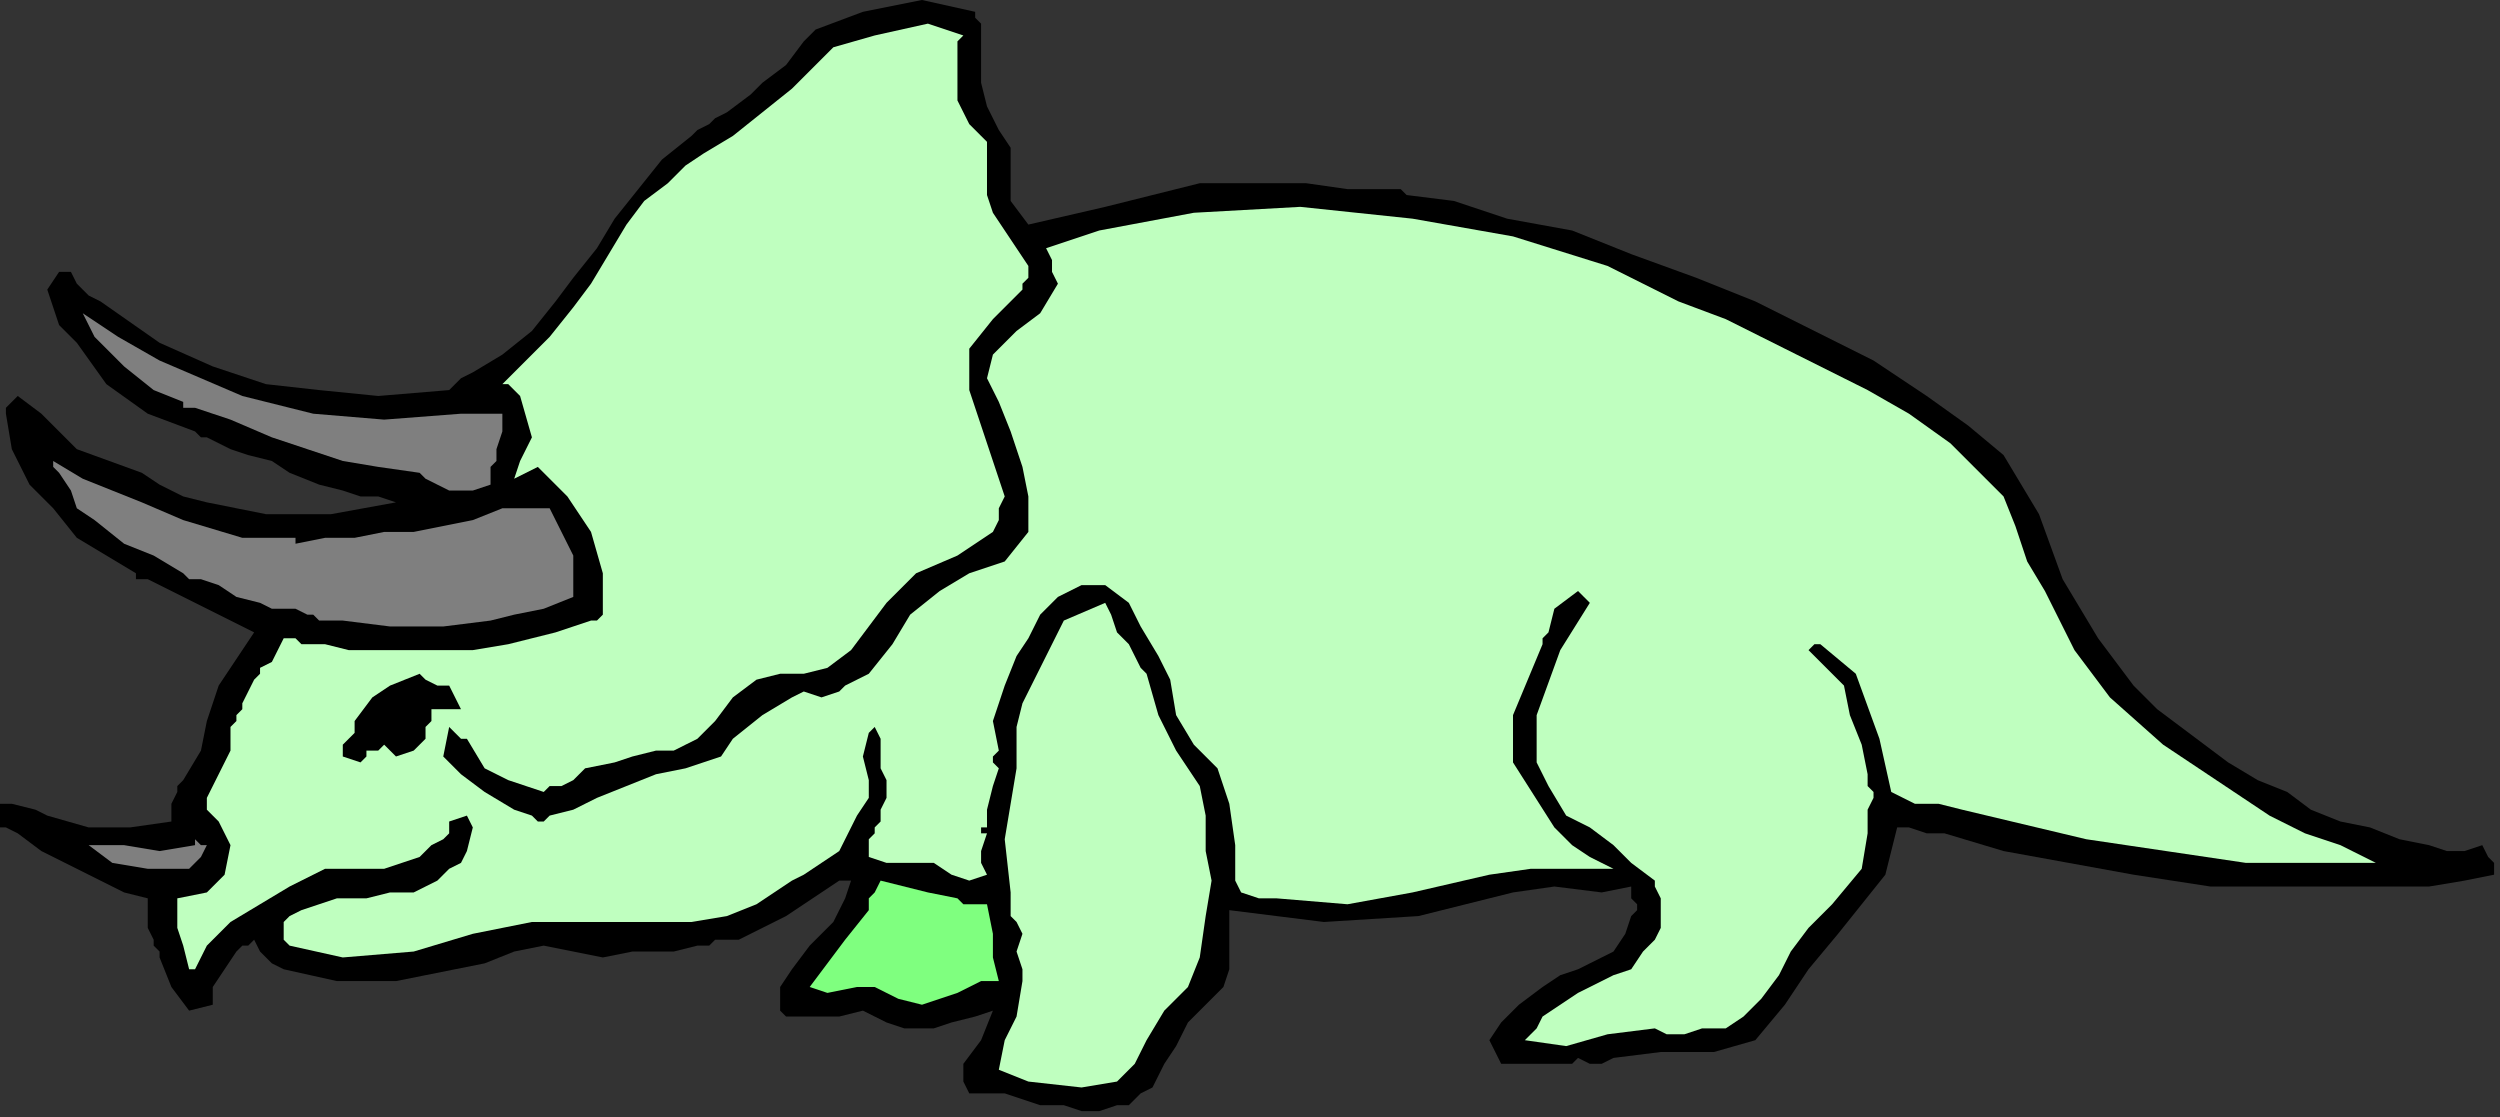 <?xml version="1.0" encoding="UTF-8" standalone="no"?>
<svg
   xmlns:dc="http://purl.org/dc/elements/1.1/"
   xmlns:cc="http://creativecommons.org/ns#"
   xmlns:rdf="http://www.w3.org/1999/02/22-rdf-syntax-ns#"
   xmlns:svg="http://www.w3.org/2000/svg"
   xmlns="http://www.w3.org/2000/svg"
   xmlns:sodipodi="http://sodipodi.sourceforge.net/DTD/sodipodi-0.dtd"
   xmlns:inkscape="http://www.inkscape.org/namespaces/inkscape"
   version="1.0"
   width="71.628mm"
   height="32.004mm"
   id="svg21"
   sodipodi:docname="ANSSG196.WMF">
  <rect width="100%" height="100%" fill="#333333" stroke="none"/>
  <sodipodi:namedview
     pagecolor="#ffffff"
     bordercolor="#666666"
     borderopacity="1"
     objecttolerance="10"
     gridtolerance="10"
     guidetolerance="10"
     inkscape:pageopacity="0"
     inkscape:pageshadow="2"
     inkscape:window-width="640"
     inkscape:window-height="480"
     id="namedview23" />
  <defs
     id="defs3">
    <pattern
       id="WMFhbasepattern"
       patternUnits="userSpaceOnUse"
       width="6"
       height="6"
       x="0"
       y="0" />
  </defs>
  <path
     style="fill:#000000;fill-rule:evenodd;fill-opacity:1;stroke:none;"
     d="  M 105.6,1.28   L 105.6,1.92   L 106.24,2.56   L 106.24,3.2   L 106.24,3.2   L 106.24,5.12   L 106.24,7.04   L 106.24,8.96   L 106.24,8.96   L 106.88,11.52   L 108.16,14.08   L 109.44,16   L 109.44,16   L 109.44,19.2   L 109.44,21.76   L 111.36,24.32   L 111.36,24.32   L 119.68,22.4   L 129.92,19.84   L 138.24,19.84   L 138.24,19.84   L 141.44,19.84   L 145.92,20.48   L 149.76,20.48   L 149.76,20.48   L 150.4,20.48   L 151.68,20.48   L 152.32,21.12   L 152.32,21.12   L 157.44,21.76   L 163.2,23.68   L 170.24,24.96   L 176.64,27.52   L 183.68,30.08   L 190.08,32.64   L 196.48,35.84   L 202.88,39.04   L 208.64,42.88   L 213.12,46.08   L 216.96,49.28   L 216.96,49.28   L 220.8,55.68   L 223.36,62.72   L 227.2,69.12   L 227.2,69.12   L 229.12,71.68   L 231.04,74.24   L 233.6,76.8   L 236.16,78.72   L 238.72,80.64   L 241.28,82.56   L 244.48,84.48   L 247.68,85.76   L 250.24,87.68   L 253.44,88.96   L 256.64,89.6   L 259.84,90.88   L 263.04,91.52   L 263.04,91.52   L 264.96,92.16   L 266.88,92.16   L 268.8,91.52   L 268.8,91.52   L 269.44,92.8   L 270.08,93.44   L 270.08,94.72   L 270.08,94.72   L 266.88,95.36   L 263.04,96   L 259.84,96   L 259.84,96   L 259.2,96   L 259.2,96   L 258.56,96   L 258.56,96   L 249.6,96   L 239.36,96   L 231.04,94.72   L 231.04,94.72   L 224,93.44   L 216.96,92.16   L 210.56,90.24   L 210.56,90.24   L 208.64,90.24   L 206.72,89.6   L 205.44,89.6   L 205.44,89.6   L 204.16,94.72   L 201.6,97.92   L 199.04,101.12   L 199.04,101.12   L 195.84,104.96   L 193.28,108.8   L 190.08,112.64   L 190.08,112.64   L 185.6,113.92   L 179.84,113.92   L 174.72,114.56   L 174.72,114.56   L 173.44,115.2   L 172.16,115.2   L 170.88,114.56   L 170.88,114.56   L 170.24,115.2   L 169.6,115.2   L 168.96,115.2   L 168.96,115.2   L 168.32,115.2   L 167.68,115.2   L 167.04,115.2   L 167.04,115.2   L 164.48,115.2   L 162.56,115.2   L 161.28,112.64   L 161.28,112.64   L 162.56,110.72   L 164.48,108.8   L 167.04,106.88   L 167.04,106.88   L 168.96,105.6   L 170.88,104.96   L 173.44,103.68   L 173.44,103.68   L 174.72,103.04   L 176,101.12   L 176.64,99.2   L 176.64,99.2   L 176.64,99.2   L 176.64,99.2   L 177.28,98.56   L 177.28,98.56   L 177.28,97.92   L 176.64,97.28   L 176.64,96   L 176.64,96   L 173.44,96.64   L 168.32,96   L 163.84,96.64   L 163.84,96.64   L 153.6,99.2   L 143.36,99.84   L 133.12,98.56   L 133.12,98.56   L 133.12,101.76   L 133.12,104.96   L 132.48,106.88   L 132.48,106.88   L 131.2,108.16   L 129.92,109.44   L 128.64,110.72   L 128.64,110.72   L 127.36,113.28   L 126.08,115.2   L 124.8,117.76   L 124.8,117.76   L 123.52,118.4   L 122.24,119.68   L 120.96,119.68   L 120.96,119.68   L 119.04,120.32   L 117.12,120.32   L 115.2,119.68   L 115.2,119.68   L 115.2,119.68   L 112.64,119.68   L 110.72,119.04   L 108.8,118.4   L 108.8,118.4   L 106.88,118.4   L 104.96,118.4   L 104.32,117.12   L 104.32,117.12   L 104.32,115.2   L 106.24,112.64   L 107.52,109.44   L 107.52,109.44   L 105.6,110.08   L 103.04,110.72   L 101.12,111.36   L 101.12,111.36   L 100.48,111.36   L 97.92,111.36   L 96,110.72   L 93.44,109.44   L 93.44,109.44   L 90.88,110.08   L 87.68,110.08   L 85.12,110.08   L 85.12,110.08   L 84.48,109.44   L 84.48,108.16   L 84.48,106.88   L 84.48,106.88   L 85.76,104.96   L 87.68,102.4   L 90.24,99.84   L 91.52,97.28   L 92.16,95.36   L 92.16,95.36   L 91.52,95.36   L 90.88,95.36   L 90.88,95.36   L 90.88,95.36   L 88.96,96.64   L 87.04,97.92   L 85.12,99.2   L 85.12,99.2   L 85.12,99.2   L 82.56,100.48   L 80,101.76   L 77.44,101.76   L 77.44,101.76   L 76.8,102.4   L 76.16,102.4   L 75.52,102.4   L 75.52,102.4   L 72.96,103.04   L 71.04,103.04   L 68.48,103.04   L 68.48,103.04   L 65.28,103.68   L 62.08,103.04   L 58.88,102.4   L 58.88,102.4   L 55.68,103.04   L 52.48,104.32   L 49.28,104.96   L 49.28,104.96   L 42.88,106.24   L 36.48,106.24   L 30.72,104.96   L 30.72,104.96   L 29.44,104.32   L 28.16,103.04   L 27.52,101.76   L 27.52,101.76   L 26.88,102.4   L 26.24,102.4   L 25.6,103.04   L 25.6,103.04   L 24.32,104.96   L 23.04,106.88   L 23.04,108.8   L 23.04,108.8   L 20.48,109.44   L 18.56,106.88   L 17.28,103.68   L 17.28,103.68   L 17.28,103.04   L 16.64,102.4   L 16.64,101.76   L 16.64,101.76   L 16,100.48   L 16,99.2   L 16,97.28   L 16,97.28   L 13.44,96.64   L 13.44,96.64   L 9.6,94.72   L 4.48,92.16   L 1.92,90.24   L 1.92,90.24   L 0.64,89.6   L 0,89.6   L 0,88.32   L 0,88.32   L 0,87.68   L 0,87.04   L 0.64,87.04   L 0.64,87.04   L 1.28,87.04   L 3.84,87.68   L 5.12,88.32   L 5.12,88.32   L 9.6,89.6   L 14.08,89.6   L 18.56,88.96   L 18.56,88.96   L 18.56,87.68   L 18.56,87.04   L 19.2,85.76   L 19.2,85.76   L 19.2,85.12   L 19.2,85.12   L 19.84,84.48   L 19.84,84.48   L 21.76,81.28   L 22.4,78.08   L 23.68,74.24   L 23.68,74.24   L 24.96,72.32   L 26.24,70.4   L 27.52,68.48   L 27.52,68.48   L 23.68,66.56   L 19.84,64.64   L 16,62.72   L 16,62.72   L 15.36,62.72   L 14.72,62.72   L 14.72,62.08   L 14.72,62.08   L 11.52,60.16   L 8.32,58.24   L 5.76,55.04   L 3.2,52.48   L 1.28,48.64   L 0.64,44.8   L 0.64,44.8   L 0.64,44.16   L 1.28,43.52   L 1.92,42.88   L 1.92,42.88   L 4.48,44.8   L 8.32,48.64   L 15.36,51.2   L 15.36,51.2   L 17.28,52.48   L 19.84,53.76   L 22.4,54.4   L 22.4,54.4   L 28.8,55.68   L 35.84,55.68   L 42.88,54.4   L 42.88,54.4   L 40.96,53.76   L 39.04,53.76   L 37.12,53.12   L 37.12,53.12   L 34.56,52.48   L 31.36,51.2   L 29.44,49.92   L 29.44,49.92   L 26.88,49.28   L 24.96,48.64   L 22.4,47.36   L 22.4,47.36   L 21.76,47.36   L 21.76,47.36   L 21.12,46.72   L 21.12,46.72   L 16,44.8   L 11.52,41.6   L 8.32,37.12   L 8.32,37.12   L 6.4,35.2   L 5.12,31.36   L 6.4,29.44   L 6.4,29.44   L 6.4,29.44   L 7.04,29.44   L 7.68,29.44   L 7.68,29.44   L 8.32,30.72   L 9.6,32   L 10.88,32.64   L 10.88,32.64   L 17.28,37.12   L 23.04,39.68   L 28.8,41.6   L 34.56,42.24   L 40.96,42.88   L 48.64,42.24   L 48.64,42.24   L 49.28,41.6   L 49.92,40.96   L 51.2,40.32   L 51.2,40.32   L 54.4,38.4   L 57.6,35.84   L 60.16,32.64   L 62.08,30.08   L 64.64,26.88   L 66.56,23.68   L 69.12,20.48   L 71.68,17.28   L 74.88,14.72   L 74.88,14.72   L 75.52,14.08   L 76.8,13.44   L 77.44,12.8   L 77.44,12.8   L 78.72,12.16   L 81.28,10.24   L 82.56,8.96   L 82.56,8.96   L 85.12,7.04   L 87.04,4.48   L 88.32,3.2   L 88.32,3.2   L 93.44,1.28   L 99.84,0   L 105.6,1.28  z "
     id="path5" />
  <path
     style="fill:#bfffbf;fill-rule:evenodd;fill-opacity:1;stroke:none;"
     d="  M 104.32,3.84   L 103.68,4.48   L 103.68,5.76   L 103.68,5.76   L 103.68,5.76   L 103.68,6.4   L 103.68,7.04   L 103.68,7.68   L 103.68,7.68   L 103.68,10.88   L 104.96,13.44   L 106.88,15.36   L 106.88,15.36   L 106.88,17.92   L 106.88,21.12   L 107.52,23.04   L 107.52,23.04   L 108.8,24.96   L 110.08,26.88   L 111.36,28.8   L 111.36,28.8   L 111.36,30.08   L 110.72,30.72   L 110.72,31.36   L 110.72,31.36   L 107.52,34.56   L 104.96,37.76   L 104.96,42.24   L 104.96,42.24   L 106.24,46.08   L 107.52,49.92   L 108.8,53.76   L 108.8,53.76   L 108.16,55.04   L 108.16,56.32   L 107.52,57.6   L 107.52,57.6   L 103.68,60.16   L 99.2,62.08   L 96,65.28   L 96,65.28   L 94.08,67.84   L 92.16,70.4   L 89.6,72.32   L 89.6,72.32   L 87.04,72.96   L 84.48,72.96   L 81.92,73.6   L 81.92,73.6   L 79.36,75.52   L 77.44,78.08   L 75.52,80   L 75.52,80   L 72.96,81.28   L 71.04,81.28   L 68.48,81.92   L 68.48,81.92   L 66.56,82.56   L 63.36,83.2   L 62.08,84.48   L 62.08,84.48   L 60.8,85.12   L 59.52,85.12   L 58.88,85.76   L 58.88,85.76   L 55.04,84.48   L 52.48,83.2   L 50.56,80   L 50.56,80   L 49.92,80   L 49.28,79.36   L 48.64,78.72   L 48.64,78.72   L 48,81.92   L 49.92,83.84   L 52.48,85.76   L 55.68,87.68   L 57.6,88.32   L 57.6,88.32   L 58.24,88.96   L 58.88,88.96   L 59.52,88.32   L 59.52,88.32   L 62.08,87.68   L 64.64,86.4   L 67.84,85.12   L 67.84,85.12   L 71.04,83.84   L 74.24,83.2   L 78.08,81.92   L 78.08,81.92   L 79.36,80   L 82.56,77.44   L 85.76,75.52   L 85.76,75.52   L 87.04,74.88   L 88.96,75.52   L 90.88,74.88   L 90.88,74.88   L 91.52,74.24   L 92.8,73.6   L 94.08,72.96   L 94.08,72.96   L 96.64,69.76   L 98.56,66.56   L 101.76,64   L 101.76,64   L 104.96,62.08   L 108.8,60.8   L 111.36,57.6   L 111.36,57.6   L 111.36,53.76   L 110.72,50.56   L 109.44,46.72   L 108.16,43.52   L 106.88,40.96   L 107.52,38.4   L 107.52,38.4   L 110.08,35.84   L 112.64,33.92   L 114.56,30.72   L 114.56,30.72   L 113.92,29.44   L 113.92,28.16   L 113.28,26.88   L 113.28,26.88   L 115.2,26.24   L 117.12,25.6   L 119.04,24.96   L 119.04,24.96   L 129.28,23.04   L 140.8,22.4   L 152.96,23.68   L 163.84,25.6   L 174.08,28.8   L 174.08,28.8   L 177.92,30.72   L 181.76,32.64   L 186.88,34.56   L 192,37.12   L 197.12,39.68   L 202.24,42.24   L 206.72,44.8   L 211.2,48   L 214.4,51.2   L 216.96,53.76   L 216.96,53.76   L 218.24,56.96   L 219.52,60.8   L 221.44,64   L 221.44,64   L 224.64,70.4   L 228.48,75.52   L 234.24,80.64   L 234.24,80.64   L 238.08,83.2   L 241.92,85.76   L 245.76,88.32   L 245.76,88.32   L 249.6,90.24   L 253.44,91.52   L 257.28,93.44   L 257.28,93.44   L 243.2,93.44   L 225.92,90.88   L 212.48,87.68   L 212.48,87.68   L 209.92,87.04   L 207.36,87.04   L 204.8,85.76   L 204.8,85.76   L 203.52,80   L 200.96,72.96   L 197.12,69.76   L 197.12,69.76   L 196.48,69.76   L 195.84,70.4   L 195.84,70.4   L 195.84,70.4   L 197.12,71.68   L 198.4,72.96   L 199.68,74.24   L 199.68,74.24   L 200.32,77.44   L 201.6,80.64   L 202.24,83.84   L 202.24,83.84   L 202.24,84.48   L 202.24,85.12   L 202.88,85.76   L 202.88,85.76   L 202.88,86.4   L 202.24,87.68   L 202.24,88.96   L 202.24,90.24   L 202.24,90.24   L 201.6,94.08   L 198.4,97.92   L 195.84,100.48   L 195.84,100.48   L 193.92,103.04   L 192.64,105.6   L 190.72,108.16   L 190.72,108.16   L 188.8,110.08   L 186.88,111.36   L 184.32,111.36   L 184.32,111.36   L 182.4,112   L 180.48,112   L 179.2,111.36   L 179.2,111.36   L 174.08,112   L 169.6,113.28   L 165.12,112.64   L 165.12,112.64   L 165.76,112   L 166.4,111.36   L 167.04,110.08   L 167.04,110.08   L 168.96,108.8   L 170.88,107.52   L 173.44,106.24   L 173.44,106.24   L 174.72,105.6   L 176.64,104.96   L 177.92,103.04   L 177.92,103.04   L 178.56,102.4   L 179.2,101.76   L 179.84,100.48   L 179.84,100.48   L 179.84,99.2   L 179.84,97.28   L 179.2,96   L 179.2,96   L 179.2,95.36   L 176.64,93.44   L 174.72,91.52   L 172.16,89.6   L 172.16,89.6   L 169.6,88.32   L 167.68,85.12   L 166.4,82.56   L 166.4,82.56   L 166.4,77.44   L 168.96,70.4   L 172.16,65.28   L 172.16,65.28   L 170.88,64   L 168.32,65.92   L 167.68,68.48   L 167.68,68.48   L 167.04,69.12   L 167.04,69.12   L 167.04,69.76   L 167.04,69.76   L 163.84,77.44   L 163.84,82.56   L 168.32,89.6   L 168.32,89.6   L 170.24,91.52   L 172.16,92.8   L 174.72,94.08   L 174.72,94.08   L 170.24,94.08   L 165.76,94.08   L 161.28,94.72   L 161.28,94.72   L 161.28,94.72   L 152.96,96.64   L 145.92,97.92   L 138.24,97.28   L 138.24,97.28   L 136.32,97.28   L 134.4,96.64   L 133.76,95.36   L 133.76,95.36   L 133.76,91.52   L 133.12,87.04   L 131.84,83.2   L 131.84,83.2   L 129.28,80.64   L 127.36,77.44   L 126.72,73.6   L 126.72,73.6   L 125.44,71.04   L 123.52,67.84   L 122.24,65.28   L 122.24,65.28   L 119.68,63.36   L 117.12,63.36   L 114.56,64.64   L 114.56,64.64   L 112.64,66.56   L 111.36,69.12   L 110.08,71.04   L 110.08,71.04   L 108.8,74.24   L 107.52,78.08   L 108.16,81.28   L 108.16,81.28   L 107.52,81.92   L 107.52,82.56   L 108.16,83.2   L 108.16,83.2   L 107.52,85.12   L 106.88,87.68   L 106.88,89.6   L 106.88,89.6   L 106.24,89.6   L 106.24,90.24   L 106.88,90.24   L 106.88,90.24   L 106.24,92.16   L 106.24,93.44   L 106.88,94.72   L 106.88,94.72   L 104.96,95.36   L 103.04,94.72   L 101.12,93.44   L 101.12,93.44   L 98.56,93.44   L 96,93.44   L 94.08,92.8   L 94.08,92.8   L 94.08,92.16   L 94.08,90.88   L 94.72,90.24   L 94.72,90.24   L 94.72,90.24   L 94.72,89.6   L 95.36,88.96   L 95.36,88.96   L 95.36,87.68   L 96,86.4   L 96,85.12   L 96,85.12   L 96,84.48   L 95.36,83.2   L 95.36,81.92   L 95.36,81.92   L 95.36,80.64   L 95.36,80   L 94.72,78.72   L 94.72,78.72   L 94.08,79.36   L 93.44,81.92   L 94.08,84.48   L 94.08,86.4   L 94.08,86.4   L 92.8,88.32   L 91.52,90.88   L 90.88,92.16   L 90.88,92.16   L 88.96,93.44   L 87.04,94.72   L 85.76,95.36   L 85.76,95.36   L 81.92,97.92   L 78.72,99.2   L 74.88,99.84   L 71.68,99.84   L 68.48,99.84   L 64.64,99.84   L 61.44,99.84   L 57.6,99.84   L 54.4,100.48   L 51.2,101.12   L 51.2,101.12   L 44.8,103.04   L 37.12,103.68   L 31.36,102.4   L 31.36,102.4   L 30.72,101.76   L 30.72,101.12   L 30.72,99.84   L 30.72,99.84   L 31.36,99.2   L 32.64,98.56   L 34.56,97.92   L 34.56,97.92   L 34.56,97.92   L 36.48,97.28   L 39.68,97.28   L 42.24,96.64   L 42.24,96.64   L 42.24,96.64   L 42.88,96.64   L 43.52,96.64   L 43.52,96.64   L 44.8,96.64   L 46.08,96   L 47.36,95.36   L 47.36,95.36   L 48,94.72   L 48.64,94.08   L 49.92,93.44   L 49.92,93.44   L 49.92,93.44   L 50.56,92.16   L 51.2,89.6   L 50.56,88.32   L 50.56,88.32   L 48.64,88.96   L 48.64,90.24   L 48,90.88   L 48,90.88   L 46.72,91.52   L 46.08,92.16   L 45.44,92.8   L 45.44,92.8   L 41.6,94.08   L 38.4,94.08   L 35.2,94.08   L 35.2,94.08   L 31.36,96   L 28.16,97.92   L 24.96,99.84   L 24.96,99.84   L 24.32,100.48   L 23.68,101.12   L 23.68,101.12   L 23.68,101.12   L 22.4,102.4   L 21.76,103.68   L 21.12,104.96   L 21.12,104.96   L 20.48,104.96   L 19.84,102.4   L 19.2,100.48   L 19.2,97.28   L 19.2,97.28   L 22.4,96.64   L 24.32,94.72   L 24.96,91.52   L 24.96,91.52   L 24.32,90.24   L 23.68,88.96   L 22.4,87.68   L 22.4,87.68   L 22.4,86.4   L 23.68,83.84   L 24.96,81.28   L 24.96,81.28   L 24.96,80   L 24.96,79.36   L 24.96,78.72   L 25.6,78.08   L 25.6,78.08   L 25.6,78.08   L 25.6,77.44   L 26.24,76.8   L 26.24,76.8   L 26.24,76.16   L 26.88,74.88   L 27.52,73.6   L 27.52,73.6   L 27.52,73.6   L 28.16,72.96   L 28.16,72.32   L 28.16,72.32   L 29.44,71.68   L 30.08,70.4   L 30.72,69.12   L 30.72,69.12   L 32,69.12   L 32.64,69.76   L 33.28,69.76   L 34.56,69.76   L 34.56,69.76   L 34.56,69.76   L 34.56,69.76   L 35.2,69.76   L 35.2,69.76   L 37.76,70.4   L 40.32,70.4   L 44.16,70.4   L 44.16,70.4   L 46.08,70.4   L 48.64,70.4   L 51.2,70.4   L 51.2,70.4   L 55.04,69.76   L 60.16,68.48   L 64,67.2   L 64,67.2   L 64.64,67.2   L 65.28,66.56   L 65.28,65.92   L 65.28,65.92   L 65.28,64.64   L 65.28,63.36   L 65.28,62.08   L 65.28,62.08   L 64,57.6   L 61.44,53.76   L 58.24,50.56   L 58.24,50.56   L 55.68,51.84   L 56.32,49.92   L 57.6,47.36   L 56.32,42.88   L 56.32,42.88   L 55.68,42.24   L 55.04,41.6   L 54.4,41.6   L 54.4,41.6   L 56.96,39.04   L 59.52,36.48   L 62.08,33.28   L 64,30.72   L 65.92,27.52   L 67.84,24.32   L 69.76,21.76   L 72.32,19.84   L 74.24,17.92   L 74.24,17.92   L 76.16,16.64   L 79.36,14.72   L 82.56,12.16   L 85.76,9.6   L 88.32,7.04   L 90.24,5.12   L 90.24,5.12   L 94.72,3.84   L 100.48,2.56   L 104.32,3.84  z "
     id="path7" />
  <path
     style="fill:#7f7f7f;fill-rule:evenodd;fill-opacity:1;stroke:none;"
     d="  M 53.76,49.92   L 53.12,50.56   L 53.12,50.56   L 53.12,51.2   L 53.12,51.2   L 53.12,52.48   L 51.2,53.12   L 49.92,53.12   L 48.64,53.12   L 48.64,53.12   L 47.36,52.48   L 46.08,51.84   L 45.44,51.2   L 45.44,51.2   L 40.96,50.56   L 37.12,49.92   L 33.28,48.64   L 33.28,48.64   L 29.44,47.36   L 24.96,45.44   L 21.12,44.16   L 21.12,44.16   L 20.48,44.16   L 19.84,44.16   L 19.84,43.52   L 19.84,43.52   L 16.64,42.24   L 13.44,39.68   L 10.24,36.48   L 8.96,33.92   L 8.96,33.92   L 12.8,36.48   L 17.28,39.04   L 21.76,40.96   L 26.24,42.88   L 26.24,42.88   L 33.92,44.8   L 41.6,45.44   L 49.92,44.8   L 49.92,44.8   L 51.2,44.8   L 53.12,44.8   L 54.4,44.8   L 54.4,44.8   L 54.4,46.72   L 53.76,48.64   L 53.76,49.92  z "
     id="path9" />
  <path
     style="fill:#7f7f7f;fill-rule:evenodd;fill-opacity:1;stroke:none;"
     d="  M 32,58.24   L 32,58.88   L 35.2,58.24   L 38.4,58.24   L 41.6,57.6   L 41.6,57.6   L 42.24,57.6   L 43.52,57.6   L 44.8,57.6   L 44.8,57.6   L 48,56.96   L 51.2,56.32   L 54.4,55.04   L 54.4,55.04   L 55.68,55.04   L 57.6,55.04   L 59.52,55.04   L 59.52,55.04   L 60.8,57.6   L 62.08,60.16   L 62.08,62.72   L 62.08,62.72   L 62.08,62.72   L 62.08,63.36   L 62.08,64   L 62.08,64.64   L 62.08,64.64   L 62.08,64.64   L 58.88,65.92   L 55.68,66.56   L 53.12,67.2   L 53.12,67.2   L 48,67.84   L 42.24,67.84   L 37.12,67.2   L 37.12,67.2   L 36.48,67.2   L 35.84,67.2   L 35.84,67.2   L 35.84,67.2   L 34.56,67.2   L 33.92,66.56   L 33.28,66.56   L 33.28,66.56   L 32,65.92   L 29.44,65.92   L 28.16,65.28   L 28.16,65.28   L 25.6,64.64   L 23.68,63.36   L 21.76,62.72   L 21.76,62.72   L 21.12,62.72   L 20.48,62.72   L 19.84,62.08   L 19.84,62.08   L 16.64,60.16   L 13.44,58.88   L 10.24,56.32   L 10.24,56.32   L 8.32,55.04   L 7.68,53.12   L 6.4,51.2   L 6.4,51.2   L 6.4,51.2   L 5.76,50.56   L 5.76,49.92   L 5.76,49.92   L 8.96,51.84   L 12.16,53.12   L 15.36,54.4   L 15.36,54.4   L 19.84,56.32   L 26.24,58.24   L 32,58.24  z "
     id="path11" />
  <path
     style="fill:#bfffbf;fill-rule:evenodd;fill-opacity:1;stroke:none;"
     d="  M 122.24,69.76   L 122.88,71.04   L 123.52,72.32   L 124.16,72.96   L 124.16,72.96   L 125.44,77.44   L 127.36,81.28   L 129.92,85.12   L 129.92,85.12   L 130.56,88.32   L 130.56,92.16   L 131.2,95.36   L 131.2,95.36   L 130.56,99.2   L 129.92,103.68   L 128.64,106.88   L 128.64,106.88   L 126.08,109.44   L 124.16,112.64   L 122.88,115.2   L 122.88,115.2   L 122.88,115.2   L 122.24,115.84   L 121.6,116.48   L 120.96,117.12   L 120.96,117.12   L 117.12,117.76   L 111.36,117.12   L 108.16,115.84   L 108.16,115.84   L 108.8,112.64   L 110.08,110.08   L 110.72,106.24   L 110.72,106.24   L 110.72,104.96   L 110.08,103.04   L 110.72,101.12   L 110.72,101.12   L 110.08,99.84   L 109.44,99.2   L 109.44,97.92   L 109.44,96.64   L 109.44,96.64   L 108.8,90.88   L 109.44,87.04   L 110.08,83.2   L 110.08,83.2   L 110.08,83.2   L 110.08,80.64   L 110.08,78.72   L 110.72,76.16   L 110.72,76.16   L 112.64,72.32   L 115.2,67.2   L 119.68,65.28   L 119.68,65.28   L 120.32,66.56   L 120.96,68.48   L 122.24,69.76  z "
     id="path13" />
  <path
     style="fill:#000000;fill-rule:evenodd;fill-opacity:1;stroke:none;"
     d="  M 48.64,74.24   L 49.92,76.8   L 48.64,76.8   L 46.72,76.8   L 46.72,76.8   L 46.72,78.08   L 46.08,78.72   L 46.08,80   L 46.08,80   L 44.8,81.28   L 42.88,81.92   L 41.6,80.64   L 41.6,80.64   L 40.96,81.28   L 40.32,81.28   L 39.68,81.28   L 39.68,81.28   L 39.68,81.92   L 39.04,82.56   L 39.04,82.56   L 39.04,82.56   L 37.12,81.92   L 37.12,80.64   L 38.4,79.36   L 38.4,79.36   L 38.4,78.72   L 38.4,78.72   L 38.4,78.08   L 38.4,78.08   L 40.32,75.52   L 42.24,74.24   L 45.44,72.96   L 45.44,72.96   L 46.08,73.6   L 47.36,74.24   L 48.64,74.24  z "
     id="path15" />
  <path
     style="fill:#7f7f7f;fill-rule:evenodd;fill-opacity:1;stroke:none;"
     d="  M 9.6,91.52   L 13.44,91.52   L 17.28,92.16   L 21.12,91.52   L 21.12,91.52   L 21.12,90.88   L 21.76,91.52   L 22.4,91.52   L 22.4,91.52   L 21.76,92.8   L 20.48,94.08   L 19.84,94.08   L 19.84,94.08   L 16,94.08   L 12.16,93.44   L 9.6,91.52  z "
     id="path17" />
  <path
     style="fill:#7fff7f;fill-rule:evenodd;fill-opacity:1;stroke:none;"
     d="  M 106.88,97.92   L 107.52,101.12   L 107.52,103.68   L 108.16,106.24   L 108.16,106.24   L 106.24,106.24   L 104.96,106.88   L 103.68,107.52   L 103.68,107.52   L 99.84,108.8   L 97.28,108.16   L 94.72,106.88   L 94.72,106.88   L 92.8,106.88   L 89.6,107.52   L 87.68,106.88   L 87.68,106.88   L 89.6,104.32   L 91.52,101.76   L 94.08,98.56   L 94.08,98.56   L 94.08,97.92   L 94.08,97.28   L 94.72,96.64   L 94.72,96.64   L 95.36,95.36   L 97.92,96   L 100.48,96.64   L 103.68,97.28   L 103.68,97.28   L 104.32,97.92   L 105.6,97.92   L 106.88,97.92  z "
     id="path19" />
</svg>
